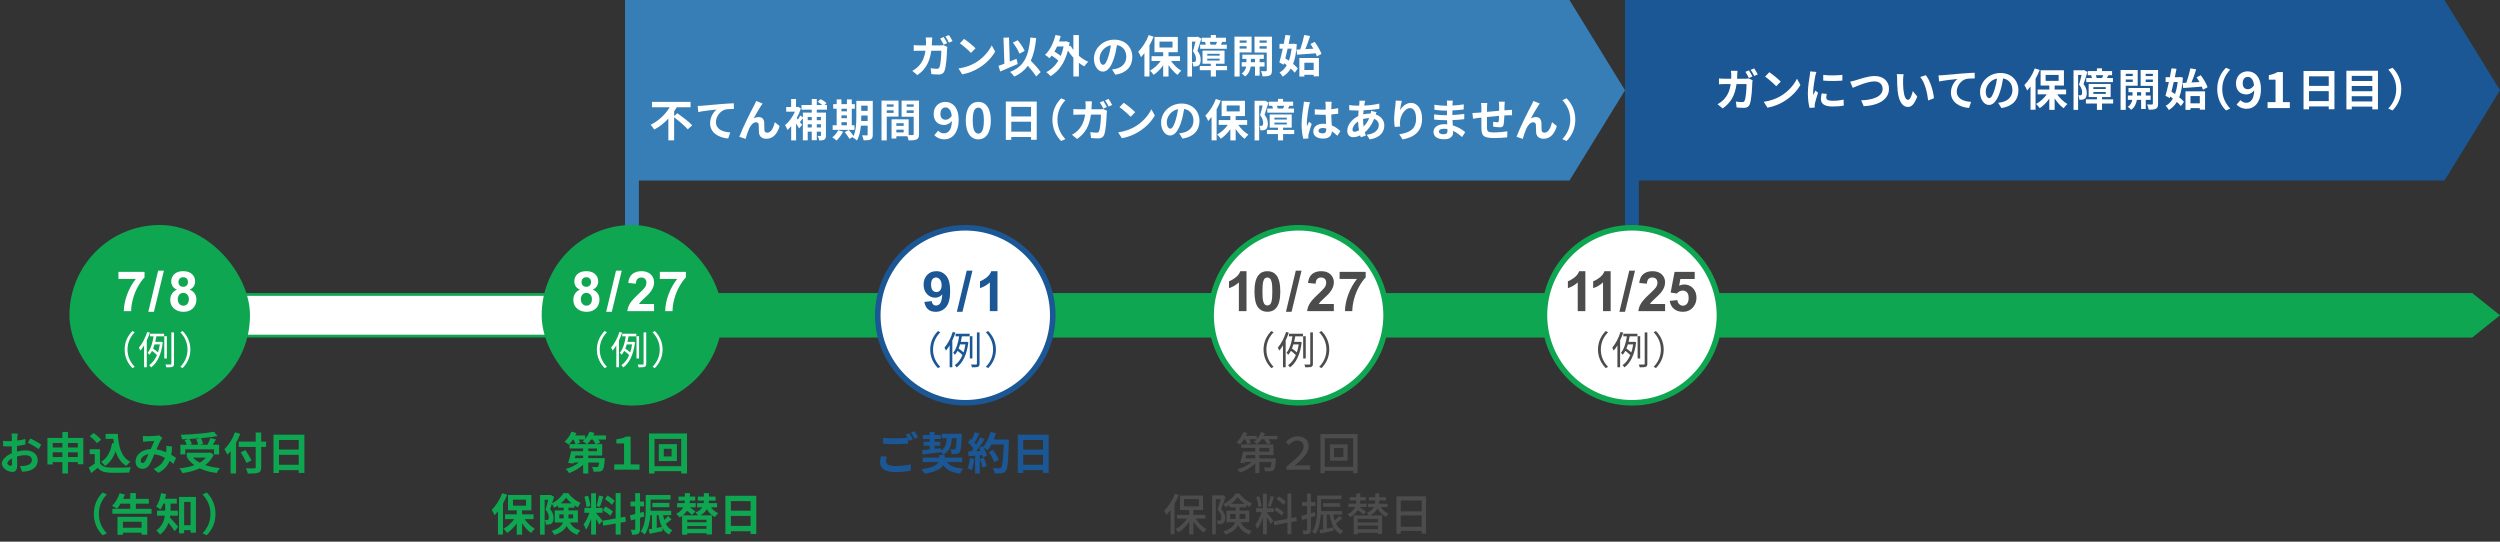 <?xml version="1.0" encoding="UTF-8"?><svg id="_レイヤー_2" xmlns="http://www.w3.org/2000/svg" width="900" height="195" viewBox="0 0 900 195"><rect x="0" y="0" width="900" height="195" fill="#333333" stroke="none"/><defs><style>.cls-1{fill:#fff;}.cls-2{fill:#0fa652;}.cls-3{fill:#4c4c4c;}.cls-4{fill:#1b5794;}.cls-5{fill:#377eb7;}</style></defs><rect class="cls-4" x="585" y="0" width="5" height="85"/><polygon class="cls-4" points="880 65 585 65 585 0 880 0 900 32.5 880 65"/><path class="cls-1" d="m625.403,26.92c-.016.496-.032.96-.064,1.424h3.01c.4,0,.816-.031,1.2-.111l1.393.672c-.048.272-.112.672-.112.849-.063,1.729-.256,6.21-.944,7.843-.352.801-.96,1.232-2.064,1.232-.912,0-1.873-.08-2.642-.144l-.256-2.129c.784.128,1.617.208,2.241.208.512,0,.736-.16.912-.561.464-1.009.673-4.21.673-5.938h-3.602c-.593,4.242-2.113,6.739-4.979,8.771l-1.856-1.504c.656-.368,1.456-.913,2.097-1.553,1.488-1.473,2.289-3.281,2.641-5.715h-2.112c-.544,0-1.425.017-2.113.08v-2.112c.673.08,1.505.111,2.113.111h2.289c.016-.448.032-.912.032-1.393,0-.352-.049-1.088-.112-1.473h2.353c-.048.385-.08,1.057-.096,1.441Zm5.475.607l-1.281.561c-.336-.656-.816-1.601-1.248-2.225l1.265-.528c.399.592.96,1.601,1.265,2.192Zm1.92-.736l-1.28.561c-.32-.672-.832-1.601-1.28-2.209l1.265-.528c.416.608,1.008,1.617,1.296,2.177Z"/><path class="cls-1" d="m641.075,34.555c2.737-1.617,4.818-4.065,5.826-6.227l1.249,2.257c-1.217,2.161-3.346,4.37-5.923,5.923-1.616.976-3.682,1.872-5.938,2.257l-1.344-2.113c2.497-.353,4.577-1.168,6.13-2.097Zm0-5.17l-1.633,1.664c-.832-.896-2.833-2.641-4.001-3.457l1.504-1.601c1.121.752,3.202,2.417,4.13,3.394Z"/><path class="cls-1" d="m653.501,27.319c-.208,1.072-.769,4.274-.769,5.875,0,.304.016.72.064,1.04.24-.544.496-1.104.72-1.633l.992.784c-.447,1.329-.976,3.073-1.152,3.922-.048.24-.08.593-.08.752,0,.177.017.433.032.656l-1.856.129c-.32-1.104-.624-3.058-.624-5.234,0-2.401.496-5.106.672-6.339.048-.448.145-1.057.16-1.568l2.241.192c-.129.336-.337,1.136-.4,1.424Zm3.953,7.827c0,.705.608,1.137,2.241,1.137,1.425,0,2.609-.128,4.018-.416l.032,2.161c-1.041.191-2.321.304-4.13.304-2.753,0-4.082-.977-4.082-2.625,0-.624.097-1.265.272-2.081l1.841.177c-.128.527-.192.912-.192,1.344Zm5.795-8.195v2.065c-1.969.176-4.866.191-6.883,0v-2.049c1.969.271,5.154.191,6.883-.017Z"/><path class="cls-1" d="m668.029,28.904c1.232-.384,4.498-1.537,6.835-1.537,2.897,0,5.17,1.665,5.17,4.626,0,3.634-3.457,5.955-9.092,6.243l-.928-2.129c4.338-.112,7.731-1.36,7.731-4.146,0-1.505-1.041-2.657-2.962-2.657-2.353,0-6.146,1.601-7.811,2.32l-.913-2.24c.593-.097,1.393-.32,1.969-.48Z"/><path class="cls-1" d="m685.112,28.664c-.017,1.041,0,2.241.096,3.394.224,2.305.704,3.89,1.713,3.89.752,0,1.393-1.873,1.696-3.153l1.601,1.953c-1.057,2.785-2.064,3.761-3.345,3.761-1.761,0-3.281-1.584-3.729-5.874-.16-1.473-.177-3.346-.177-4.321,0-.448-.031-1.137-.128-1.633l2.465.031c-.111.577-.191,1.505-.191,1.953Zm11.108,6.707l-2.097.816c-.257-2.577-1.104-6.467-2.85-8.452l2.033-.656c1.521,1.841,2.736,5.843,2.913,8.292Z"/><path class="cls-1" d="m699.454,27.063c1.328-.112,3.97-.353,6.898-.608,1.648-.128,3.409-.24,4.53-.271l.016,2.049c-.864.016-2.241.016-3.089.208-1.938.512-3.378,2.593-3.378,4.497,0,2.625,2.465,3.586,5.17,3.729l-.752,2.193c-3.346-.225-6.515-2.033-6.515-5.49,0-2.305,1.297-4.13,2.369-4.946-1.505.16-4.771.513-6.627.913l-.208-2.193c.641-.016,1.265-.048,1.585-.08Z"/><path class="cls-1" d="m720.531,38.908l-1.2-1.904c.608-.064,1.057-.16,1.488-.257,2.049-.479,3.649-1.952,3.649-4.289,0-2.209-1.2-3.857-3.361-4.226-.224,1.36-.496,2.833-.96,4.337-.961,3.233-2.337,5.219-4.082,5.219-1.776,0-3.249-1.953-3.249-4.658,0-3.697,3.201-6.851,7.347-6.851,3.97,0,6.467,2.753,6.467,6.242,0,3.378-2.065,5.763-6.099,6.387Zm-4.401-3.585c.672,0,1.296-1.009,1.952-3.17.368-1.185.673-2.545.849-3.873-2.641.544-4.065,2.881-4.065,4.642,0,1.616.64,2.401,1.265,2.401Z"/><path class="cls-1" d="m734.29,25.207c-.416,1.04-.912,2.129-1.488,3.153v11.156h-1.809v-8.371c-.4.512-.801.992-1.217,1.424-.176-.464-.704-1.488-1.024-1.952,1.488-1.44,2.945-3.714,3.777-5.986l1.761.576Zm6.307,8.755c.944,1.393,2.321,2.705,3.666,3.49-.433.368-1.041,1.04-1.345,1.521-1.169-.833-2.337-2.129-3.25-3.554v4.13h-1.92v-4.05c-.977,1.408-2.193,2.625-3.458,3.441-.288-.464-.88-1.152-1.312-1.521,1.44-.753,2.865-2.049,3.857-3.458h-3.281v-1.729h4.194v-1.44h-3.138v-5.506h8.403v5.506h-3.346v1.44h4.13v1.729h-3.201Zm-4.178-4.85h4.69v-2.145h-4.69v2.145Z"/><path class="cls-1" d="m751.465,25.927c-.416,1.361-.944,3.105-1.393,4.354.96,1.216,1.169,2.288,1.169,3.217,0,1.024-.209,1.696-.705,2.049-.256.176-.56.272-.928.336-.272.032-.656.048-1.024.032-.017-.448-.16-1.168-.416-1.616.288.016.496.016.704.016.176-.016.32-.048.448-.145.176-.128.24-.447.24-.896,0-.736-.209-1.729-1.104-2.802.319-1.008.656-2.4.912-3.489h-1.249v12.565h-1.648v-14.262h3.474l.272-.08,1.248.72Zm9.268,11.349h-4.001v2.273h-1.841v-2.273h-3.97v-1.504h3.97v-.816h-2.978v-4.738h7.923v4.738h-3.104v.816h4.001v1.504Zm-7.635-9.203c-.064-.32-.176-.688-.32-.993h-1.185v-1.488h3.298v-.992h1.841v.992h3.617v1.488h-1.329c-.191.385-.368.721-.527.993h2.16v1.488h-9.604v-1.488h2.049Zm.512,3.97h4.466v-.673h-4.466v.673Zm0,1.761h4.466v-.673h-4.466v.673Zm3.122-5.73c.128-.288.288-.656.416-.993h-2.642c.145.353.257.721.305.993h1.921Z"/><path class="cls-1" d="m765.267,30.873v8.676h-1.856v-14.342h6.162v5.666h-4.306Zm0-4.306v.816h2.514v-.816h-2.514Zm2.514,2.929v-.864h-2.514v.864h2.514Zm4.689,6.451v3.297h-1.665v-3.297h-1.536c-.16,1.104-.688,2.657-2.049,3.585-.272-.336-.849-.832-1.217-1.088,1.024-.641,1.473-1.681,1.633-2.497h-1.616v-1.553h1.681v-1.2h-1.457v-1.505h7.731v1.505h-1.505v1.2h1.761v1.553h-1.761Zm-1.665-1.553v-1.2h-1.488v1.2h1.488Zm6.099,2.929c0,.977-.176,1.505-.752,1.81-.576.319-1.409.368-2.625.368-.064-.528-.32-1.393-.576-1.89.72.032,1.504.032,1.744.017.257,0,.336-.096.336-.32v-6.402h-4.401v-5.698h6.274v12.116Zm-4.466-10.756v.816h2.593v-.816h-2.593Zm2.593,2.961v-.896h-2.593v.896h2.593Z"/><path class="cls-1" d="m785.848,27.912c-.176,2.913-.608,5.233-1.328,7.091.704.576,1.312,1.152,1.712,1.664l-1.136,1.521c-.336-.448-.833-.977-1.409-1.505-.752,1.232-1.712,2.192-2.896,2.929-.272-.479-.784-1.168-1.152-1.521,1.056-.56,1.937-1.44,2.608-2.608-.32-.257-.656-.513-.977-.736l-.16.56-1.536-.832c.384-1.312.816-3.089,1.217-4.946h-1.169v-1.744h1.537c.224-1.104.432-2.193.592-3.186l1.793.176c-.176.944-.385,1.969-.608,3.01h1.457l.319-.049,1.137.177Zm-3.297,1.616c-.272,1.201-.561,2.385-.833,3.474.416.256.849.544,1.281.849.464-1.232.768-2.689.96-4.322h-1.408Zm4.514.272c.576-1.568,1.152-3.634,1.456-5.202l2.113.368c-.513,1.585-1.12,3.329-1.713,4.722.929-.048,1.905-.112,2.897-.16-.336-.592-.688-1.168-1.041-1.681l1.505-.769c.992,1.345,2.049,3.122,2.434,4.338l-1.649.881c-.096-.336-.224-.704-.399-1.104-2.386.192-4.898.368-6.724.496l-.191-1.825,1.312-.063Zm-.288,3.073h7.043v6.61h-1.889v-.56h-3.361v.624h-1.793v-6.675Zm1.793,1.713v2.625h3.361v-2.625h-3.361Z"/><path class="cls-1" d="m801.354,24.391l1.521.672c-1.601,1.729-2.865,3.938-2.865,7.011s1.265,5.282,2.865,7.011l-1.521.673c-1.729-1.697-3.153-4.258-3.153-7.684s1.425-5.986,3.153-7.683Z"/><path class="cls-1" d="m805.165,37.655l1.404-1.603c.469.54,1.278.954,2.053.954,1.53,0,2.791-1.116,2.898-4.465-.737.918-1.872,1.458-2.736,1.458-2.232,0-3.835-1.296-3.835-4.015,0-2.647,1.908-4.304,4.195-4.304,2.521,0,4.789,1.927,4.789,6.393,0,4.951-2.467,7.094-5.149,7.094-1.639,0-2.845-.702-3.619-1.513Zm4.123-5.546c.702,0,1.549-.414,2.161-1.422-.271-2.179-1.171-3.007-2.269-3.007-.99,0-1.801.756-1.801,2.305,0,1.458.738,2.124,1.908,2.124Z"/><path class="cls-1" d="m816.329,36.773h2.862v-8.085h-2.412v-1.639c1.332-.252,2.25-.594,3.097-1.116h1.963v10.84h2.502v2.143h-8.012v-2.143Z"/><path class="cls-1" d="m840.396,25.559v13.766h-2.049v-1.008h-7.107v1.04h-1.969v-13.798h11.125Zm-9.156,1.921v3.441h7.107v-3.441h-7.107Zm7.107,8.916v-3.586h-7.107v3.586h7.107Z"/><path class="cls-1" d="m856.055,25.463v13.909h-2.017v-.992h-7.411v.992h-1.921v-13.909h11.349Zm-9.428,1.856v1.841h7.411v-1.841h-7.411Zm0,3.634v1.889h7.411v-1.889h-7.411Zm7.411,5.57v-1.889h-7.411v1.889h7.411Z"/><path class="cls-1" d="m861.298,39.757l-1.521-.673c1.601-1.729,2.865-3.938,2.865-7.011s-1.265-5.282-2.865-7.011l1.521-.672c1.729,1.696,3.153,4.258,3.153,7.683s-1.425,5.986-3.153,7.684Z"/><rect class="cls-5" x="225" y="0" width="5" height="85"/><rect class="cls-1" x="40.5" y="106" width="189" height="15"/><path class="cls-2" d="m229,106.5v14H41v-14h188m1-1H40v16h190v-16h0Z"/><polygon class="cls-2" points="890 121.5 220 121.5 220 105.5 890 105.5 900 113.5 890 121.5"/><rect class="cls-2" x="25" y="81" width="65" height="65" rx="32.5" ry="32.5"/><path class="cls-1" d="m42.646,100.428v-2.549h9.385v1.992c-.775.762-1.562,1.855-2.363,3.281s-1.411,2.941-1.831,4.546-.627,3.039-.62,4.302h-2.646c.045-1.979.454-3.998,1.226-6.055s1.802-3.896,3.091-5.518h-6.24Z"/><path class="cls-1" d="m53.391,112.244l3.545-14.805h2.061l-3.584,14.805h-2.021Z"/><path class="cls-1" d="m63.684,104.275c-.71-.299-1.226-.711-1.548-1.235s-.483-1.099-.483-1.724c0-1.068.372-1.95,1.118-2.646.745-.697,1.805-1.045,3.179-1.045,1.36,0,2.417.348,3.169,1.045s1.128,1.579,1.128,2.646c0,.664-.173,1.255-.518,1.772-.346.518-.83.913-1.455,1.187.794.319,1.397.785,1.812,1.396.413.612.62,1.318.62,2.119,0,1.322-.422,2.396-1.265,3.223-.844.827-1.965,1.24-3.364,1.24-1.303,0-2.387-.342-3.252-1.025-1.022-.807-1.533-1.914-1.533-3.32,0-.775.191-1.486.576-2.134.384-.648.989-1.147,1.816-1.499Zm.312,3.369c0,.755.193,1.344.581,1.768.387.423.87.635,1.45.635.566,0,1.035-.204,1.406-.61s.557-.995.557-1.763c0-.67-.189-1.209-.566-1.616-.378-.407-.856-.61-1.436-.61-.671,0-1.171.231-1.499.693-.329.462-.493.963-.493,1.504Zm.254-6.133c0,.547.154.973.464,1.279.309.306.721.459,1.235.459.521,0,.938-.155,1.25-.464s.469-.737.469-1.284c0-.514-.155-.926-.464-1.235-.31-.309-.718-.464-1.226-.464-.527,0-.947.156-1.26.469s-.469.726-.469,1.24Z"/><path class="cls-1" d="m47.663,119.172l.84.434c-1.61,1.667-2.605,3.74-2.605,6.233s.995,4.566,2.605,6.233l-.84.434c-1.682-1.709-2.788-3.936-2.788-6.667s1.106-4.959,2.788-6.667Z"/><path class="cls-1" d="m53.958,119.76c-.308.938-.687,1.877-1.12,2.773v9.693h-.967v-7.886c-.42.687-.854,1.317-1.316,1.863-.099-.252-.379-.799-.547-1.051,1.205-1.387,2.312-3.516,2.984-5.659l.966.266Zm.057.393h5.057v.938h-2.788c-.111.644-.238,1.303-.392,1.975h1.933l.183-.028.602.182c-.546,4.524-2.087,7.494-4.229,9.049-.127-.238-.463-.644-.673-.798,1.148-.798,2.102-2.017,2.802-3.642-.435-.462-1.148-1.064-1.793-1.513-.267.519-.589.98-.938,1.401-.141-.21-.435-.546-.631-.714,1.233-1.471,1.835-3.88,2.13-5.911h-1.261v-.938Zm1.624,3.824c-.153.519-.336,1.023-.532,1.513.617.406,1.317.938,1.766,1.373.294-.854.518-1.821.672-2.886h-1.905Zm4.427,5.071h-.925v-8.026h.925v8.026Zm2.577-9.385v11.262c0,.645-.14.953-.56,1.121-.393.168-1.079.196-2.186.196-.056-.266-.182-.729-.336-1.009.84.028,1.583.014,1.807.014.238-.014.322-.084.322-.322v-11.262h.952Z"/><path class="cls-1" d="m65.745,132.507l-.841-.434c1.611-1.667,2.605-3.74,2.605-6.233s-.994-4.566-2.605-6.233l.841-.434c1.681,1.708,2.787,3.936,2.787,6.667s-1.106,4.958-2.787,6.667Z"/><circle class="cls-1" cx="587.5" cy="113.5" r="31.5"/><path class="cls-2" d="m587.5,83c16.818,0,30.5,13.682,30.5,30.5s-13.682,30.5-30.5,30.5-30.5-13.682-30.5-30.5,13.682-30.5,30.5-30.5m0-2h0c-17.949,0-32.5,14.551-32.5,32.5h0c0,17.949,14.551,32.5,32.5,32.5h0c17.949,0,32.5-14.551,32.5-32.5h0c0-17.949-14.551-32.5-32.5-32.5h0Z"/><path class="cls-3" d="m570.73,112h-2.744v-10.342c-1.002.938-2.184,1.631-3.545,2.08v-2.49c.717-.234,1.494-.679,2.334-1.333s1.416-1.417,1.729-2.29h2.227v14.375Z"/><path class="cls-3" d="m579.834,112h-2.744v-10.342c-1.003.938-2.185,1.631-3.545,2.08v-2.49c.716-.234,1.494-.679,2.334-1.333s1.416-1.417,1.729-2.29h2.227v14.375Z"/><path class="cls-3" d="m582.99,112.244l3.545-14.805h2.061l-3.584,14.805h-2.021Z"/><path class="cls-3" d="m599.432,109.451v2.549h-9.619c.104-.963.416-1.876.938-2.739.521-.863,1.549-2.007,3.086-3.433,1.236-1.152,1.995-1.934,2.275-2.344.377-.566.566-1.126.566-1.68,0-.612-.165-1.083-.493-1.411-.329-.329-.783-.493-1.362-.493-.573,0-1.029.172-1.367.518-.339.345-.534.918-.586,1.719l-2.734-.273c.162-1.51.674-2.594,1.533-3.252s1.934-.986,3.223-.986c1.412,0,2.522.381,3.33,1.143.807.762,1.211,1.709,1.211,2.842,0,.645-.116,1.258-.347,1.841-.231.583-.598,1.193-1.099,1.831-.332.423-.932,1.032-1.797,1.826-.866.794-1.415,1.322-1.646,1.582-.231.26-.419.514-.562.762h5.449Z"/><path class="cls-3" d="m601.106,108.318l2.734-.283c.078.619.309,1.108.693,1.47.384.361.826.542,1.328.542.572,0,1.058-.233,1.455-.698.396-.465.596-1.167.596-2.104,0-.879-.197-1.538-.591-1.978-.395-.439-.907-.659-1.538-.659-.788,0-1.494.348-2.119,1.045l-2.227-.322,1.406-7.451h7.256v2.568h-5.176l-.43,2.432c.611-.306,1.236-.459,1.875-.459,1.217,0,2.249.443,3.096,1.328.846.885,1.27,2.035,1.27,3.447,0,1.178-.342,2.23-1.025,3.154-.932,1.263-2.224,1.895-3.877,1.895-1.322,0-2.399-.355-3.232-1.064-.834-.709-1.332-1.664-1.494-2.861Z"/><path class="cls-3" d="m578.062,119.172l.841.434c-1.611,1.667-2.605,3.74-2.605,6.233s.994,4.566,2.605,6.233l-.841.434c-1.681-1.709-2.787-3.936-2.787-6.667s1.106-4.959,2.787-6.667Z"/><path class="cls-3" d="m584.358,119.76c-.309.938-.687,1.877-1.121,2.773v9.693h-.966v-7.886c-.421.687-.854,1.317-1.317,1.863-.098-.252-.378-.799-.546-1.051,1.204-1.387,2.312-3.516,2.983-5.659l.967.266Zm.056.393h5.057v.938h-2.787c-.112.644-.238,1.303-.393,1.975h1.934l.182-.028.603.182c-.547,4.524-2.087,7.494-4.23,9.049-.126-.238-.462-.644-.672-.798,1.148-.798,2.101-2.017,2.801-3.642-.434-.462-1.148-1.064-1.793-1.513-.266.519-.588.98-.938,1.401-.14-.21-.434-.546-.63-.714,1.232-1.471,1.835-3.88,2.129-5.911h-1.261v-.938Zm1.625,3.824c-.154.519-.336,1.023-.532,1.513.616.406,1.316.938,1.765,1.373.294-.854.519-1.821.673-2.886h-1.905Zm4.427,5.071h-.925v-8.026h.925v8.026Zm2.577-9.385v11.262c0,.645-.141.953-.561,1.121-.392.168-1.078.196-2.185.196-.057-.266-.183-.729-.337-1.009.841.028,1.583.014,1.808.014.237-.014.322-.084.322-.322v-11.262h.952Z"/><path class="cls-3" d="m596.145,132.507l-.84-.434c1.61-1.667,2.605-3.74,2.605-6.233s-.995-4.566-2.605-6.233l.84-.434c1.681,1.708,2.788,3.936,2.788,6.667s-1.107,4.958-2.788,6.667Z"/><path class="cls-2" d="m6.222,157.476c-.017.352-.032.736-.049,1.136,1.057-.128,2.113-.336,2.945-.576l.048,1.985c-.912.208-2.017.368-3.057.496-.017.48-.017.977-.017,1.44v.592c1.089-.272,2.193-.416,3.073-.416,2.466,0,4.402,1.28,4.402,3.489,0,1.889-.992,3.313-3.537,3.954-.736.16-1.441.208-2.098.256l-.736-2.065c.721,0,1.409-.016,1.969-.112,1.297-.24,2.321-.88,2.321-2.049,0-1.088-.96-1.729-2.353-1.729-.993,0-2.033.16-3.01.448.032,1.265.064,2.513.064,3.057,0,1.985-.704,2.513-1.761,2.513-1.553,0-3.746-1.345-3.746-3.042,0-1.393,1.601-2.849,3.569-3.697-.016-.384-.016-.769-.016-1.137v-1.344c-.304.016-.592.032-.849.032-1.072,0-1.696-.016-2.24-.08l-.032-1.937c.944.112,1.633.128,2.209.128.288,0,.608-.016.928-.032.017-.561.017-1.024.017-1.297,0-.336-.064-1.12-.112-1.408h2.209c-.048.288-.112.976-.144,1.393Zm-2.401,10.228c.288,0,.512-.128.512-.672,0-.4-.016-1.136-.048-2.001-.977.528-1.633,1.185-1.633,1.745,0,.496.753.928,1.169.928Zm11.044-7.635l-.96,1.633c-.769-.656-2.865-1.857-3.857-2.337l.88-1.553c1.232.592,3.09,1.648,3.938,2.257Z"/><path class="cls-2" d="m29.997,157.651v9.476h-1.984v-.769h-3.554v4.098h-2.001v-4.098h-3.474v.849h-1.904v-9.556h5.378v-2.145h2.001v2.145h5.538Zm-11.013,1.825v1.617h3.474v-1.617h-3.474Zm3.474,5.058v-1.697h-3.474v1.697h3.474Zm2.001-5.058v1.617h3.554v-1.617h-3.554Zm3.554,5.058v-1.697h-3.554v1.697h3.554Z"/><path class="cls-2" d="m35.98,166.759c.656,1.072,1.856,1.504,3.521,1.568,1.872.08,5.474.032,7.603-.128-.208.448-.496,1.376-.592,1.921-1.921.096-5.139.128-7.043.048-1.969-.08-3.281-.528-4.321-1.777-.705.625-1.409,1.249-2.289,1.921l-.929-1.985c.688-.4,1.488-.928,2.193-1.473v-3.377h-1.841v-1.745h3.697v5.026Zm-1.104-7.187c-.496-.769-1.633-1.825-2.577-2.529l1.408-1.152c.961.672,2.129,1.665,2.674,2.417l-1.505,1.265Zm6.099.032c-.064-.528-.128-1.073-.177-1.617h-2.785v-1.793h4.402c.24,4.53,1.2,8.387,4.529,10.052-.448.32-1.136.992-1.488,1.457-1.969-1.168-3.137-3.009-3.842-5.25-.8,2.289-2.017,4.049-3.761,5.266-.288-.368-1.024-1.104-1.473-1.441,2.24-1.329,3.473-3.713,3.969-6.771l.625.096Z"/><path class="cls-2" d="m52.757,157.043c.912,0,2.608-.08,3.361-.144.4-.016.816-.112,1.088-.224l1.281.992c-.225.24-.417.448-.545.672-.416.688-1.024,2.081-1.601,3.441,1.249.192,2.434.576,3.474,1.024.016-.192.032-.368.048-.544.048-.624.048-1.265,0-1.745l2.097.24c-.063,1.072-.144,2.065-.304,2.961.672.384,1.248.752,1.713,1.073l-.929,2.225c-.416-.384-.88-.752-1.377-1.12-.704,1.809-1.92,3.217-4.065,4.337l-1.696-1.393c2.417-1.04,3.537-2.561,4.065-4.018-1.137-.624-2.417-1.104-3.793-1.296-.577,1.36-1.249,2.961-1.81,3.841-.64.96-1.408,1.409-2.497,1.409-1.408,0-2.465-.976-2.465-2.593,0-2.481,2.257-4.37,5.475-4.514.448-1.056.912-2.145,1.28-2.897-.641.032-2.017.08-2.753.128-.32.016-.881.064-1.297.128l-.08-2.064c.433.048.977.08,1.329.08Zm-1.409,9.636c.32,0,.545-.16.833-.561.416-.592.848-1.601,1.296-2.609-1.792.272-2.801,1.361-2.801,2.369,0,.528.304.8.672.8Z"/><path class="cls-2" d="m76.955,163.686c-.721,1.568-1.776,2.785-3.073,3.729,1.536.544,3.329.912,5.298,1.088-.399.432-.912,1.265-1.168,1.777-2.321-.288-4.386-.833-6.114-1.681-1.841.88-3.97,1.408-6.227,1.712-.192-.448-.721-1.296-1.121-1.681,2.001-.208,3.857-.576,5.442-1.168-.977-.688-1.824-1.537-2.529-2.513l.528-.224h-.752v-1.745h8.083l.353-.08,1.28.785Zm-10.244-.112h-1.776v-3.473h2.288c-.159-.496-.464-1.137-.752-1.649l1.425-.4c-.801.048-1.617.08-2.385.096-.032-.48-.257-1.2-.433-1.616,4.21-.145,9.027-.528,11.941-1.089l1.28,1.537c-1.729.32-3.794.577-5.923.769.32.64.625,1.489.721,2.065l-1.185.288h2.785c.384-.736.8-1.681,1.04-2.401l2.033.48c-.368.672-.784,1.329-1.152,1.921h2.272v3.473h-1.856v-1.825h-10.324v1.825Zm5.555-5.826c-1.345.128-2.737.224-4.098.288.368.592.736,1.312.896,1.825l-.832.24h3.058c-.097-.561-.336-1.361-.608-1.985l1.585-.368Zm-2.785,6.979c.656.72,1.473,1.328,2.433,1.856.849-.512,1.601-1.121,2.177-1.856h-4.609Z"/><path class="cls-2" d="m86.495,156.211c-.433,1.072-.929,2.161-1.521,3.233v10.996h-1.953v-8.019c-.368.464-.752.896-1.12,1.281-.209-.464-.785-1.521-1.121-1.985,1.521-1.457,2.978-3.762,3.826-6.115l1.889.608Zm9.3,4.674h-1.761v7.267c0,1.232-.288,1.729-1.057,2.017-.784.304-1.985.336-3.746.32-.111-.544-.448-1.393-.736-1.889,1.233.048,2.642.048,3.01.032.4,0,.544-.128.544-.48v-7.267h-6.099v-1.921h6.099v-3.265h1.985v3.265h1.761v1.921Zm-7.043,5.778c-.416-.977-1.36-2.625-2.081-3.841l1.696-.785c.721,1.168,1.713,2.737,2.193,3.698l-1.809.928Z"/><path class="cls-2" d="m109.579,156.483v13.766h-2.049v-1.008h-7.106v1.041h-1.969v-13.798h11.124Zm-9.155,1.921v3.441h7.106v-3.441h-7.106Zm7.106,8.916v-3.585h-7.106v3.585h7.106Z"/><path class="cls-2" d="m36.938,177.314l1.521.672c-1.601,1.729-2.865,3.938-2.865,7.011s1.265,5.282,2.865,7.011l-1.521.672c-1.729-1.697-3.153-4.258-3.153-7.683s1.424-5.986,3.153-7.683Z"/><path class="cls-2" d="m54.555,183.173v1.761h-14.102v-1.761h6.435v-1.841h-3.489c-.417.705-.865,1.312-1.312,1.809-.4-.304-1.265-.8-1.745-1.008,1.152-1.088,2.161-2.849,2.721-4.578l1.905.48c-.176.528-.385,1.041-.624,1.553h2.545v-2.081h2.017v2.081h4.674v1.745h-4.674v1.841h5.65Zm-12.261,2.897h10.724v6.419h-2.049v-.736h-6.723v.784h-1.952v-6.467Zm1.952,1.761v2.161h6.723v-2.161h-6.723Z"/><path class="cls-2" d="m61.261,185.638c-.031.224-.063.448-.111.656.832.816,2.561,2.817,3.009,3.346l-1.28,1.601c-.528-.833-1.44-2.033-2.225-3.009-.545,1.569-1.489,3.073-3.025,4.194-.257-.4-.961-1.153-1.36-1.441,2.08-1.488,2.816-3.489,3.073-5.346h-2.834v-1.792h2.962v-2.545h-.641c-.32.816-.688,1.552-1.089,2.145-.352-.32-1.104-.864-1.536-1.104.864-1.152,1.473-2.993,1.793-4.818l1.824.368c-.112.561-.24,1.104-.4,1.649h4.227v1.761h-2.257v2.545h2.625v1.792h-2.754Zm9.284-6.739v12.87h-1.937v-.913h-2.321v1.152h-1.841v-13.109h6.099Zm-1.937,10.165v-8.372h-2.321v8.372h2.321Z"/><path class="cls-2" d="m74.428,192.681l-1.521-.672c1.601-1.729,2.865-3.938,2.865-7.011s-1.265-5.282-2.865-7.011l1.521-.672c1.729,1.697,3.153,4.258,3.153,7.683s-1.425,5.986-3.153,7.683Z"/><rect class="cls-2" x="195" y="81" width="65" height="65" rx="32.5" ry="32.5"/><path class="cls-1" d="m208.789,104.275c-.709-.299-1.226-.711-1.548-1.235s-.483-1.099-.483-1.724c0-1.068.373-1.95,1.118-2.646.746-.697,1.806-1.045,3.179-1.045,1.361,0,2.417.348,3.169,1.045s1.128,1.579,1.128,2.646c0,.664-.172,1.255-.518,1.772-.345.518-.83.913-1.455,1.187.795.319,1.398.785,1.812,1.396.414.612.62,1.318.62,2.119,0,1.322-.421,2.396-1.265,3.223-.843.827-1.964,1.24-3.364,1.24-1.302,0-2.386-.342-3.252-1.025-1.021-.807-1.533-1.914-1.533-3.32,0-.775.192-1.486.576-2.134.385-.648.99-1.147,1.816-1.499Zm.312,3.369c0,.755.194,1.344.581,1.768.388.423.871.635,1.45.635.566,0,1.035-.204,1.406-.61s.557-.995.557-1.763c0-.67-.188-1.209-.566-1.616-.377-.407-.855-.61-1.436-.61-.67,0-1.17.231-1.499.693-.328.462-.493.963-.493,1.504Zm.254-6.133c0,.547.155.973.464,1.279.31.306.722.459,1.235.459.521,0,.938-.155,1.25-.464s.469-.737.469-1.284c0-.514-.154-.926-.464-1.235-.309-.309-.718-.464-1.226-.464-.527,0-.947.156-1.26.469s-.469.726-.469,1.24Z"/><path class="cls-1" d="m218.224,112.244l3.545-14.805h2.061l-3.584,14.805h-2.021Z"/><path class="cls-1" d="m235.465,109.451v2.549h-9.619c.104-.963.417-1.876.938-2.739.521-.863,1.55-2.007,3.086-3.433,1.237-1.152,1.996-1.934,2.275-2.344.378-.566.566-1.126.566-1.68,0-.612-.164-1.083-.493-1.411-.328-.329-.782-.493-1.362-.493-.572,0-1.028.172-1.367.518-.338.345-.533.918-.586,1.719l-2.734-.273c.163-1.51.674-2.594,1.533-3.252s1.934-.986,3.223-.986c1.413,0,2.523.381,3.33,1.143.808.762,1.211,1.709,1.211,2.842,0,.645-.115,1.258-.347,1.841-.23.583-.597,1.193-1.099,1.831-.332.423-.931,1.032-1.797,1.826-.865.794-1.414,1.322-1.646,1.582-.23.26-.418.514-.562.762h5.449Z"/><path class="cls-1" d="m237.54,100.428v-2.549h9.385v1.992c-.774.762-1.562,1.855-2.363,3.281s-1.411,2.941-1.831,4.546-.626,3.039-.62,4.302h-2.646c.046-1.979.454-3.998,1.226-6.055s1.802-3.896,3.091-5.518h-6.24Z"/><path class="cls-1" d="m217.663,119.172l.84.434c-1.61,1.667-2.605,3.74-2.605,6.233s.995,4.566,2.605,6.233l-.84.434c-1.682-1.709-2.788-3.936-2.788-6.667s1.106-4.959,2.788-6.667Z"/><path class="cls-1" d="m223.958,119.76c-.308.938-.687,1.877-1.12,2.773v9.693h-.967v-7.886c-.42.687-.854,1.317-1.316,1.863-.099-.252-.379-.799-.547-1.051,1.205-1.387,2.312-3.516,2.984-5.659l.966.266Zm.057.393h5.057v.938h-2.788c-.111.644-.238,1.303-.392,1.975h1.933l.183-.028.602.182c-.546,4.524-2.087,7.494-4.229,9.049-.127-.238-.463-.644-.673-.798,1.148-.798,2.102-2.017,2.802-3.642-.435-.462-1.148-1.064-1.793-1.513-.267.519-.589.98-.938,1.401-.141-.21-.435-.546-.631-.714,1.233-1.471,1.835-3.88,2.13-5.911h-1.261v-.938Zm1.624,3.824c-.153.519-.336,1.023-.532,1.513.617.406,1.317.938,1.766,1.373.294-.854.518-1.821.672-2.886h-1.905Zm4.427,5.071h-.925v-8.026h.925v8.026Zm2.577-9.385v11.262c0,.645-.14.953-.56,1.121-.393.168-1.079.196-2.186.196-.056-.266-.182-.729-.336-1.009.84.028,1.583.014,1.807.014.238-.014.322-.084.322-.322v-11.262h.952Z"/><path class="cls-1" d="m235.745,132.507l-.841-.434c1.611-1.667,2.605-3.74,2.605-6.233s-.994-4.566-2.605-6.233l.841-.434c1.681,1.708,2.787,3.936,2.787,6.667s-1.106,4.958-2.787,6.667Z"/><path class="cls-2" d="m218.146,158.228h-2.721c.271.384.512.769.656,1.088l-1.489.577h2.193v4.098h-5.01v.944h5.938s-.016.448-.031.672c-.16,2.145-.353,3.169-.769,3.602-.353.384-.721.512-1.217.561-.448.048-1.216.048-2.032.032-.032-.56-.257-1.28-.528-1.729.672.064,1.328.08,1.633.064.239,0,.384-.016.544-.144.16-.16.272-.592.384-1.473h-3.921v3.954h-1.841v-3.169c-1.425,1.297-3.281,2.385-5.074,2.993-.256-.448-.801-1.136-1.185-1.488,1.681-.464,3.457-1.312,4.754-2.289h-1.873l-.096.368-1.921-.224c.368-1.136.816-2.833,1.057-4.226h4.338v-.993h-4.914v-1.552h2.16c-.144-.48-.432-1.104-.752-1.665h-.208c-.464.705-.977,1.345-1.457,1.841-.352-.304-1.104-.8-1.536-1.041,1.024-.864,1.969-2.273,2.497-3.633l1.761.48c-.112.289-.256.592-.4.88h3.569v1.265c.656-.752,1.201-1.681,1.553-2.625l1.793.448c-.112.304-.256.608-.4.912h4.546v1.473Zm-8.211,5.763h-2.754l-.224.944h2.978v-.944Zm-1.585-5.763c.208.384.4.785.496,1.088l-1.297.577h3.729c-.384-.32-1.104-.801-1.521-1.024.24-.192.48-.4.705-.641h-2.113Zm6.051,1.665c-.192-.464-.608-1.104-1.009-1.665h-.641c-.432.641-.912,1.217-1.376,1.665h3.025Zm.512,1.552h-3.137v.993h3.137v-.993Z"/><path class="cls-2" d="m221.145,167.175h3.521v-7.523h-2.785v-1.473c1.489-.256,2.529-.4,3.41-.992h1.729v9.988h3.201v1.905h-9.076v-1.905Z"/><path class="cls-2" d="m247.322,156.051v14.406h-2.081v-.848h-9.619v.848h-1.985v-14.406h13.686Zm-2.081,11.781v-9.828h-9.619v9.828h9.619Zm-1.552-7.939v6.082h-6.531v-6.082h6.531Zm-1.921,1.665h-2.817v2.769h2.817v-2.769Z"/><path class="cls-2" d="m182.562,178.131c-.416,1.041-.913,2.129-1.489,3.153v11.156h-1.809v-8.371c-.4.512-.8.992-1.216,1.424-.177-.464-.705-1.488-1.024-1.953,1.488-1.44,2.944-3.713,3.777-5.986l1.761.576Zm6.307,8.755c.944,1.393,2.32,2.705,3.665,3.49-.432.368-1.04,1.04-1.345,1.521-1.168-.833-2.337-2.129-3.249-3.554v4.13h-1.921v-4.05c-.977,1.409-2.192,2.625-3.457,3.441-.288-.464-.881-1.152-1.312-1.521,1.44-.752,2.865-2.049,3.857-3.458h-3.281v-1.729h4.193v-1.44h-3.137v-5.506h8.403v5.506h-3.346v1.44h4.13v1.729h-3.201Zm-4.178-4.85h4.689v-2.145h-4.689v2.145Z"/><path class="cls-2" d="m205.178,188.087c.944,1.761,2.146,2.369,3.729,2.865-.432.4-.88,1.024-1.088,1.584-1.601-.608-2.865-1.424-3.842-3.169-.688,1.281-1.985,2.433-4.386,3.186-.176-.384-.704-1.104-1.009-1.409,2.577-.784,3.649-1.873,4.082-3.057h-2.961v-4.338h3.232v-.976h-2.032v-.816c-.464.32-.944.608-1.425.848-.176-.416-.496-.992-.784-1.409-.225.656-.448,1.312-.656,1.857,1.024,1.216,1.232,2.273,1.232,3.201,0,1.008-.208,1.681-.736,2.049-.256.176-.576.272-.929.32-.304.048-.688.064-1.088.048,0-.464-.145-1.2-.416-1.665.304.032.544.032.736.016.176,0,.352-.032.464-.112.192-.144.272-.448.272-.912,0-.72-.24-1.681-1.169-2.737.336-1.024.688-2.449.961-3.553h-1.297v12.565h-1.648v-14.262h3.537l.272-.08,1.264.736c-.208.704-.464,1.504-.72,2.289,1.696-.785,3.297-2.305,4.082-3.618h1.729c1.104,1.521,2.769,2.849,4.434,3.458-.353.448-.721,1.152-.977,1.665-.4-.192-.832-.448-1.248-.72v.833h-2.146v.976h3.394v4.338h-2.865Zm-2.257-1.457c.016-.144.016-.288.016-.432v-1.009h-1.584v1.441h1.568Zm2.85-5.426c-.785-.64-1.505-1.36-2.001-2.049-.448.672-1.104,1.393-1.873,2.049h3.874Zm-1.121,3.985v1.441h1.681v-1.441h-1.681Z"/><path class="cls-2" d="m215.715,188.887c-.24-.512-.688-1.345-1.152-2.081v5.619h-1.761v-5.65c-.513,1.488-1.152,2.977-1.841,3.938-.16-.576-.576-1.44-.864-1.969.8-.977,1.616-2.689,2.112-4.146h-1.824v-1.777h2.417v-5.234h1.761v5.234h2.369v1.777h-2.369v.112c.464.464,1.984,2.257,2.32,2.705l-1.168,1.473Zm-4.626-6.354c-.032-.993-.353-2.545-.721-3.698l1.329-.352c.416,1.152.736,2.673.816,3.666l-1.425.384Zm6.131-3.778c-.416,1.281-.881,2.801-1.281,3.729l-1.2-.336c.32-1.008.704-2.625.881-3.746l1.601.352Zm6.21,9.38v4.322h-1.793v-4.001l-4.465.8-.289-1.777,4.754-.848v-9.124h1.793v8.803l1.633-.304.288,1.777-1.921.352Zm-5.474-5.81c.928.496,2.112,1.264,2.688,1.84l-.96,1.521c-.528-.592-1.697-1.441-2.625-2.001l.896-1.36Zm2.32-.576c-.496-.625-1.601-1.489-2.48-2.081l.912-1.281c.896.528,2.033,1.345,2.545,1.937l-.977,1.425Z"/><path class="cls-2" d="m231.947,185.942c-.513.16-1.024.32-1.537.464v4.05c0,.88-.144,1.36-.624,1.665-.496.304-1.169.368-2.225.352-.049-.464-.257-1.249-.48-1.761.576.032,1.137.032,1.328.016.192,0,.272-.064.272-.272v-3.538c-.528.16-1.057.304-1.521.432l-.416-1.825c.544-.112,1.216-.288,1.937-.464v-2.769h-1.681v-1.745h1.681v-3.009h1.729v3.009h1.457v1.745h-1.457v2.305l1.297-.368.24,1.712Zm9.812,1.041c-.672.528-1.408,1.121-2.064,1.584.544,1.041,1.296,1.857,2.353,2.321-.4.352-.912,1.072-1.168,1.552-1.089-.576-1.873-1.408-2.449-2.465l.128,1.201c-1.617.368-3.313.704-4.674.992l-.368-1.617c.368-.048.769-.128,1.217-.192v-4.882h-.608c-.177,2.385-.704,5.09-2.001,6.962-.272-.336-1.041-.896-1.44-1.088,1.633-2.417,1.776-5.922,1.776-8.451v-4.69h8.947v1.633h-7.187v3.057c0,.304,0,.64-.016.976h7.442v1.601h-2.913c.097.592.24,1.168.4,1.712.512-.464,1.024-.992,1.377-1.409l1.248,1.201Zm-6.915-4.386v-1.553h6.131v1.553h-6.131Zm1.569,7.459c.607-.112,1.248-.24,1.872-.368-.576-1.152-.944-2.577-1.2-4.209h-.672v4.578Z"/><path class="cls-2" d="m255.926,182.629c.656.912,1.553,1.665,2.641,2.097-.399.336-.928.992-1.2,1.44-1.217-.608-2.192-1.633-2.897-2.865-.479.8-1.2,1.585-2.32,2.225h4.146v6.883h-1.953v-.448h-6.931v.512h-1.856v-6.771c-.272.192-.576.384-.881.56-.256-.384-.832-.977-1.265-1.296,1.361-.656,2.146-1.489,2.577-2.337h-2.24v-1.505h2.721c.048-.32.08-.624.08-.912h-2.272v-1.441h2.272v-1.249h1.809v1.249h1.921v1.441h-1.921c0,.304-.032.592-.063.912h2.177v1.505h-2.113c.704.528,1.521,1.12,1.985,1.488l-1.217,1.281c-.4-.4-1.12-.993-1.793-1.521-.384.577-.88,1.137-1.553,1.649h5.555c-.288-.368-.673-.784-.992-1.024,1.28-.48,2.032-1.152,2.448-1.873h-1.824v-1.505h2.353c.048-.304.064-.592.064-.864v-.048h-2.177v-1.441h2.177v-1.249h1.824v1.249h2.401v1.441h-2.401v.08c0,.272-.016.544-.048.833h2.993v1.505h-2.225Zm-1.585,4.481h-6.931v.896h6.931v-.896Zm0,3.266v-.993h-6.931v.993h6.931Z"/><path class="cls-2" d="m272.264,178.483v13.766h-2.049v-1.008h-7.107v1.041h-1.969v-13.798h11.125Zm-9.156,1.921v3.441h7.107v-3.441h-7.107Zm7.107,8.916v-3.585h-7.107v3.585h7.107Z"/><circle class="cls-1" cx="347.5" cy="113.5" r="31.5"/><path class="cls-4" d="m347.5,83c16.818,0,30.5,13.682,30.5,30.5s-13.682,30.5-30.5,30.5-30.5-13.682-30.5-30.5,13.682-30.5,30.5-30.5m0-2h0c-17.949,0-32.5,14.551-32.5,32.5h0c0,17.949,14.551,32.5,32.5,32.5h0c17.949,0,32.5-14.551,32.5-32.5h0c0-17.949-14.551-32.5-32.5-32.5h0Z"/><path class="cls-4" d="m332.766,108.689l2.656-.293c.065.541.234.941.508,1.201s.635.391,1.084.391c.566,0,1.049-.26,1.445-.781.397-.521.651-1.602.762-3.242-.689.801-1.553,1.201-2.588,1.201-1.126,0-2.098-.435-2.915-1.304-.816-.869-1.226-2-1.226-3.394,0-1.452.432-2.622,1.294-3.511.863-.889,1.962-1.333,3.296-1.333,1.452,0,2.644.562,3.574,1.685.932,1.123,1.396,2.97,1.396,5.542,0,2.617-.484,4.505-1.455,5.664-.97,1.159-2.232,1.738-3.789,1.738-1.119,0-2.024-.298-2.715-.894-.689-.596-1.133-1.486-1.328-2.671Zm6.211-5.996c0-.885-.203-1.572-.61-2.061-.406-.488-.877-.732-1.411-.732-.508,0-.929.2-1.265.601-.335.4-.503,1.056-.503,1.968,0,.924.183,1.603.547,2.036.365.433.82.649,1.367.649.527,0,.972-.208,1.333-.625s.542-1.029.542-1.836Z"/><path class="cls-4" d="m344.472,112.244l3.545-14.805h2.061l-3.584,14.805h-2.021Z"/><path class="cls-4" d="m359.091,112h-2.744v-10.342c-1.003.938-2.185,1.631-3.545,2.08v-2.49c.716-.234,1.494-.679,2.334-1.333s1.416-1.417,1.729-2.29h2.227v14.375Z"/><path class="cls-4" d="m337.663,119.172l.84.434c-1.61,1.667-2.605,3.74-2.605,6.233s.995,4.566,2.605,6.233l-.84.434c-1.682-1.709-2.788-3.936-2.788-6.667s1.106-4.959,2.788-6.667Z"/><path class="cls-4" d="m343.958,119.76c-.308.938-.687,1.877-1.12,2.773v9.693h-.967v-7.886c-.42.687-.854,1.317-1.316,1.863-.099-.252-.379-.799-.547-1.051,1.205-1.387,2.312-3.516,2.984-5.659l.966.266Zm.057.393h5.057v.938h-2.788c-.111.644-.238,1.303-.392,1.975h1.933l.183-.028.602.182c-.546,4.524-2.087,7.494-4.229,9.049-.127-.238-.463-.644-.673-.798,1.148-.798,2.102-2.017,2.802-3.642-.435-.462-1.148-1.064-1.793-1.513-.267.519-.589.98-.938,1.401-.141-.21-.435-.546-.631-.714,1.233-1.471,1.835-3.88,2.13-5.911h-1.261v-.938Zm1.624,3.824c-.153.519-.336,1.023-.532,1.513.617.406,1.317.938,1.766,1.373.294-.854.518-1.821.672-2.886h-1.905Zm4.427,5.071h-.925v-8.026h.925v8.026Zm2.577-9.385v11.262c0,.645-.14.953-.56,1.121-.393.168-1.079.196-2.186.196-.056-.266-.182-.729-.336-1.009.84.028,1.583.014,1.807.014.238-.014.322-.084.322-.322v-11.262h.952Z"/><path class="cls-4" d="m355.745,132.507l-.841-.434c1.611-1.667,2.605-3.74,2.605-6.233s-.994-4.566-2.605-6.233l.841-.434c1.681,1.708,2.787,3.936,2.787,6.667s-1.106,4.958-2.787,6.667Z"/><path class="cls-4" d="m318.971,166.007c0,1.041.977,1.761,3.282,1.761,2.16,0,4.209-.24,5.618-.625l.016,2.241c-1.393.336-3.313.56-5.554.56-3.666,0-5.507-1.232-5.507-3.441,0-.928.192-1.697.305-2.305l2.112.192c-.16.576-.272,1.088-.272,1.617Zm9.62-7.859l-1.296.561c-.112-.24-.257-.512-.4-.785v1.793c-1.121.08-3.105.192-4.626.192-1.681,0-3.073-.08-4.37-.176v-2.129c1.185.144,2.674.208,4.354.208,1.521,0,3.249-.096,4.481-.208-.225-.416-.464-.816-.688-1.137l1.265-.512c.4.577.977,1.601,1.28,2.193Zm1.921-.736l-1.28.544c-.336-.672-.849-1.601-1.297-2.209l1.28-.512c.417.592,1.009,1.617,1.297,2.177Z"/><path class="cls-4" d="m340.909,166.343c1.041,1.473,2.897,2.145,5.891,2.321-.416.448-.896,1.264-1.152,1.825-3.058-.368-4.882-1.265-6.099-3.042-.784,1.297-2.625,2.481-6.707,3.058-.24-.464-.72-1.169-1.088-1.601,4.098-.56,5.634-1.552,6.162-2.561h-5.762v-1.601h6.002v-.944h1.921v.944h6.29v1.601h-5.458Zm-8.947-4.306c.769-.064,1.696-.16,2.721-.256v-1.329h-2.192v-1.425h2.192v-.992h-2.465v-1.425h2.465v-1.088h1.761v1.088h2.241v1.425h-2.241v.992h2.033v1.425h-2.033v1.136c.753-.08,1.521-.16,2.273-.24l.016.848c1.633-.96,2.017-2.433,2.145-4.45h-1.824v-1.601h7.187s0,.512-.016.72c-.145,3.841-.305,5.378-.721,5.906-.32.416-.656.561-1.12.625-.4.064-1.072.064-1.776.064-.017-.528-.225-1.265-.497-1.697.577.048,1.089.048,1.329.048.224,0,.352-.032.496-.192.224-.272.353-1.296.464-3.874h-1.744c-.192,2.705-.784,4.69-3.105,5.938-.16-.32-.48-.769-.801-1.104v.224c-2.353.304-4.834.592-6.643.8l-.144-1.569Z"/><path class="cls-4" d="m350.748,165.159c-.16,1.504-.496,3.105-.96,4.129-.336-.208-1.041-.544-1.457-.688.465-.945.721-2.369.849-3.714l1.568.272Zm12.453-6.931s0,.641-.016.88c-.208,7.011-.433,9.54-1.104,10.388-.448.608-.864.785-1.537.88-.576.096-1.568.08-2.497.048-.031-.544-.288-1.377-.64-1.921,1.008.096,1.921.096,2.353.096.305,0,.48-.064.673-.272.479-.496.72-2.833.896-8.291h-4.417c-.433.784-.881,1.488-1.361,2.064-.319-.288-1.024-.768-1.504-1.056.56,1.008,1.072,2.193,1.248,2.993l-1.44.672c-.048-.256-.128-.544-.224-.864l-.913.064v6.579h-1.681v-6.451l-2.369.16-.159-1.665,1.184-.048c.24-.304.497-.64.736-.992-.464-.688-1.248-1.553-1.92-2.193l.896-1.312c.129.112.257.224.385.336.448-.88.896-1.953,1.168-2.785l1.681.592c-.576,1.104-1.232,2.337-1.809,3.233.208.224.4.464.561.672.576-.896,1.088-1.825,1.473-2.625l1.616.672c-.896,1.409-2.017,3.042-3.057,4.338l1.616-.064c-.176-.384-.368-.769-.561-1.104l1.345-.592.112.192c1.185-1.264,2.129-3.313,2.641-5.33l1.953.417c-.208.784-.48,1.552-.784,2.289h5.458Zm-9.044,6.563c.433.944.849,2.193,1.041,3.009l-1.505.528c-.128-.816-.544-2.113-.944-3.089l1.408-.448Zm3.746,1.632c-.305-1.008-1.137-2.545-1.953-3.697l1.521-.769c.833,1.104,1.745,2.577,2.081,3.585l-1.648.88Z"/><path class="cls-4" d="m377.523,156.483v13.766h-2.049v-1.008h-7.106v1.041h-1.969v-13.798h11.124Zm-9.155,1.921v3.441h7.106v-3.441h-7.106Zm7.106,8.916v-3.585h-7.106v3.585h7.106Z"/><circle class="cls-1" cx="467.5" cy="113.5" r="31.5"/><path class="cls-2" d="m467.5,83c16.818,0,30.5,13.682,30.5,30.5s-13.682,30.5-30.5,30.5-30.5-13.682-30.5-30.5,13.682-30.5,30.5-30.5m0-2h0c-17.949,0-32.5,14.551-32.5,32.5h0c0,17.949,14.551,32.5,32.5,32.5h0c17.949,0,32.5-14.551,32.5-32.5h0c0-17.949-14.551-32.5-32.5-32.5h0Z"/><path class="cls-3" d="m448.737,112h-2.744v-10.342c-1.002.938-2.184,1.631-3.545,2.08v-2.49c.717-.234,1.494-.679,2.334-1.333s1.416-1.417,1.729-2.29h2.227v14.375Z"/><path class="cls-3" d="m456.258,97.625c1.387,0,2.471.495,3.252,1.484.931,1.172,1.396,3.115,1.396,5.83s-.469,4.655-1.406,5.84c-.775.977-1.855,1.465-3.242,1.465s-2.517-.536-3.369-1.606c-.854-1.071-1.279-2.98-1.279-5.728,0-2.695.469-4.635,1.406-5.82.774-.977,1.855-1.465,3.242-1.465Zm0,2.275c-.332,0-.629.106-.889.317-.261.211-.463.591-.605,1.138-.189.709-.283,1.904-.283,3.584s.084,2.833.254,3.462c.169.628.382,1.046.64,1.255.257.208.552.312.884.312s.628-.106.889-.317c.26-.211.462-.591.605-1.138.188-.703.283-1.895.283-3.574s-.085-2.833-.254-3.462c-.17-.628-.383-1.048-.64-1.26-.258-.211-.552-.317-.884-.317Z"/><path class="cls-3" d="m462.943,112.244l3.545-14.805h2.061l-3.584,14.805h-2.021Z"/><path class="cls-3" d="m480.185,109.451v2.549h-9.619c.104-.963.416-1.876.938-2.739.521-.863,1.549-2.007,3.086-3.433,1.236-1.152,1.995-1.934,2.275-2.344.377-.566.566-1.126.566-1.68,0-.612-.165-1.083-.493-1.411-.329-.329-.783-.493-1.362-.493-.573,0-1.029.172-1.367.518-.339.345-.534.918-.586,1.719l-2.734-.273c.162-1.51.674-2.594,1.533-3.252s1.934-.986,3.223-.986c1.412,0,2.522.381,3.33,1.143.807.762,1.211,1.709,1.211,2.842,0,.645-.116,1.258-.347,1.841-.231.583-.598,1.193-1.099,1.831-.332.423-.932,1.032-1.797,1.826-.866.794-1.415,1.322-1.646,1.582-.231.26-.419.514-.562.762h5.449Z"/><path class="cls-3" d="m482.26,100.428v-2.549h9.385v1.992c-.774.762-1.562,1.855-2.363,3.281s-1.411,2.941-1.831,4.546-.626,3.039-.62,4.302h-2.646c.046-1.979.454-3.998,1.226-6.055s1.802-3.896,3.091-5.518h-6.24Z"/><path class="cls-3" d="m457.663,119.172l.84.434c-1.61,1.667-2.605,3.74-2.605,6.233s.995,4.566,2.605,6.233l-.84.434c-1.682-1.709-2.788-3.936-2.788-6.667s1.106-4.959,2.788-6.667Z"/><path class="cls-3" d="m463.958,119.76c-.308.938-.687,1.877-1.12,2.773v9.693h-.967v-7.886c-.42.687-.854,1.317-1.316,1.863-.099-.252-.379-.799-.547-1.051,1.205-1.387,2.312-3.516,2.984-5.659l.966.266Zm.057.393h5.057v.938h-2.788c-.111.644-.238,1.303-.392,1.975h1.933l.183-.028.602.182c-.546,4.524-2.087,7.494-4.229,9.049-.127-.238-.463-.644-.673-.798,1.148-.798,2.102-2.017,2.802-3.642-.435-.462-1.148-1.064-1.793-1.513-.267.519-.589.98-.938,1.401-.141-.21-.435-.546-.631-.714,1.233-1.471,1.835-3.88,2.13-5.911h-1.261v-.938Zm1.624,3.824c-.153.519-.336,1.023-.532,1.513.617.406,1.317.938,1.766,1.373.294-.854.518-1.821.672-2.886h-1.905Zm4.427,5.071h-.925v-8.026h.925v8.026Zm2.577-9.385v11.262c0,.645-.14.953-.56,1.121-.393.168-1.079.196-2.186.196-.056-.266-.182-.729-.336-1.009.84.028,1.583.014,1.807.014.238-.014.322-.084.322-.322v-11.262h.952Z"/><path class="cls-3" d="m475.745,132.507l-.841-.434c1.611-1.667,2.605-3.74,2.605-6.233s-.994-4.566-2.605-6.233l.841-.434c1.681,1.708,2.787,3.936,2.787,6.667s-1.106,4.958-2.787,6.667Z"/><path class="cls-3" d="m459.843,156.947v1.185h-3.169c.336.464.641.944.801,1.312l-1.297.512c-.192-.497-.641-1.217-1.104-1.825h-.912c-.48.704-1.009,1.328-1.553,1.809-.272-.24-.864-.656-1.217-.833.353-.272.704-.608,1.009-.976h-2.642c.257.464.465.944.561,1.296l-1.28.528c-.112-.48-.433-1.201-.753-1.825h-.432c-.464.736-.977,1.408-1.473,1.905-.288-.208-.881-.608-1.217-.8.992-.896,1.905-2.305,2.417-3.682l1.409.368c-.145.336-.305.688-.465,1.024h3.906v1.152c.64-.736,1.152-1.633,1.488-2.545l1.425.352c-.145.352-.305.704-.48,1.041h4.978Zm-.496,8.083s-.016.384-.031.576c-.192,2.177-.4,3.153-.801,3.57-.304.32-.641.432-1.104.464-.416.032-1.185.048-2.001,0-.016-.416-.191-.992-.416-1.36.736.08,1.44.096,1.729.08.257,0,.416-.016.561-.128.208-.208.353-.752.48-1.937h-4.402v4.034h-1.456v-3.458c-1.473,1.409-3.569,2.593-5.507,3.25-.224-.352-.64-.896-.96-1.168,1.841-.512,3.857-1.505,5.25-2.657h-2.593l-.145.48-1.473-.208c.336-1.072.753-2.705,1.009-4.001h4.418v-1.329h-5.122v-1.249h11.652v3.826h-5.074v1.216h5.986Zm-10.644-1.216c-.097.4-.192.816-.288,1.216h3.489v-1.216h-3.201Zm4.657-1.249h3.602v-1.329h-3.602v1.329Z"/><path class="cls-3" d="m463.065,168.008c3.569-2.817,6.259-5.266,6.259-7.251,0-1.281-.896-2.177-2.289-2.177-1.185,0-2.081.624-3.025,1.665l-1.12-1.073c1.152-1.312,2.577-2.097,4.226-2.097,2.369,0,4.018,1.329,4.018,3.633,0,2.337-2.257,4.594-5.074,6.915.641-.048,1.232-.096,1.825-.096h3.793v1.553h-8.611v-1.072Z"/><path class="cls-3" d="m488.722,156.259v14.086h-1.601v-.864h-10.229v.864h-1.536v-14.086h13.365Zm-1.601,11.829v-10.309h-10.229v10.309h10.229Zm-1.985-8.116v5.875h-6.307v-5.875h6.307Zm-1.488,1.313h-3.409v3.265h3.409v-3.265Z"/><path class="cls-3" d="m424.39,178.147c-.448,1.104-.977,2.193-1.569,3.249v10.917h-1.408v-8.755c-.48.656-.992,1.265-1.488,1.777-.145-.353-.561-1.153-.833-1.505,1.553-1.473,3.025-3.777,3.906-6.13l1.393.448Zm6.019,8.547c.976,1.553,2.497,3.025,3.953,3.841-.32.289-.816.816-1.04,1.185-1.345-.896-2.705-2.385-3.714-3.985v4.625h-1.488v-4.545c-1.072,1.601-2.481,3.025-3.906,3.874-.239-.368-.688-.896-1.024-1.185,1.537-.784,3.105-2.241,4.146-3.81h-3.634v-1.345h4.418v-1.745h-3.298v-5.218h8.275v5.218h-3.489v1.745h4.322v1.345h-3.521Zm-4.194-4.418h5.395v-2.577h-5.395v2.577Z"/><path class="cls-3" d="m441.204,178.851c-.448,1.345-1.057,3.057-1.601,4.37,1.152,1.217,1.44,2.289,1.44,3.25,0,.928-.208,1.569-.704,1.889-.24.192-.545.288-.881.32-.32.048-.736.048-1.136.032,0-.384-.129-.944-.353-1.312.353.032.672.032.896.032.192-.016.384-.048.528-.144.208-.16.304-.544.304-1.008-.016-.785-.304-1.761-1.408-2.897.432-1.12.88-2.593,1.2-3.713h-1.793v12.677h-1.312v-14.022h3.618l.224-.048.977.576Zm5.474,9.156c.929,1.873,2.193,2.609,3.938,3.153-.337.304-.705.816-.865,1.249-1.761-.672-3.073-1.553-4.049-3.425-.608,1.376-1.921,2.609-4.53,3.441-.128-.304-.544-.88-.816-1.121,2.77-.864,3.857-2.017,4.273-3.297h-3.104v-4.178h3.345v-1.185h-2.289v-.848c-.464.304-.944.592-1.424.833-.128-.353-.448-.896-.705-1.217,1.793-.816,3.521-2.369,4.37-3.746h1.345c1.137,1.521,2.881,2.881,4.546,3.538-.272.352-.576.896-.769,1.312-.416-.208-.849-.464-1.28-.736v.864h-2.449v1.185h3.521v4.178h-3.058Zm-1.824-1.185c.016-.208.016-.4.016-.608v-1.2h-2.032v1.809h2.017Zm3.233-5.442c-.992-.736-1.921-1.601-2.545-2.433-.545.8-1.409,1.681-2.385,2.433h4.93Zm-1.873,3.633v1.232c0,.192,0,.384-.016.576h2.177v-1.809h-2.161Z"/><path class="cls-3" d="m456.057,184.533c.479.512,2.017,2.465,2.353,2.945l-.944,1.168c-.272-.576-.881-1.584-1.408-2.433v6.115h-1.393v-6.13c-.545,1.601-1.281,3.233-2.033,4.242-.128-.432-.48-1.088-.721-1.489.864-1.056,1.777-2.961,2.306-4.594h-2.033v-1.393h2.481v-5.234h1.393v5.234h2.496v1.393h-2.496v.176Zm-3.025-2c-.064-.977-.4-2.481-.801-3.618l1.072-.272c.433,1.121.769,2.593.881,3.569l-1.152.32Zm5.634-3.666c-.4,1.249-.896,2.737-1.296,3.666l-.961-.304c.353-.977.769-2.561.977-3.649l1.28.288Zm6.211,9.06v4.418h-1.393v-4.162l-4.738.864-.24-1.376,4.979-.896v-9.108h1.393v8.852l1.776-.304.208,1.361-1.984.352Zm-3.441-2.305c-.561-.592-1.697-1.425-2.642-1.937l.705-1.072c.928.496,2.112,1.249,2.673,1.809l-.736,1.201Zm.64-3.874c-.496-.625-1.584-1.489-2.497-2.065l.753-1.008c.896.544,2.001,1.344,2.529,1.937l-.785,1.137Z"/><path class="cls-3" d="m473.568,185.702c-.544.176-1.104.352-1.648.528v4.466c0,.736-.145,1.137-.576,1.376-.433.224-1.057.272-2.081.272-.032-.352-.208-.993-.4-1.376.641.016,1.232.016,1.409,0,.208,0,.288-.048.288-.272v-4.049c-.625.192-1.217.368-1.745.544l-.336-1.44c.576-.144,1.296-.352,2.081-.576v-3.042h-1.857v-1.376h1.857v-3.089h1.36v3.089h1.601v1.376h-1.601v2.641l1.456-.432.192,1.361Zm9.62.944c-.721.608-1.553,1.28-2.273,1.776.576,1.217,1.425,2.145,2.625,2.673-.304.272-.736.832-.928,1.216-2.369-1.216-3.409-3.697-3.922-7.059h-1.057v5.042c.753-.144,1.553-.304,2.354-.464l.128,1.216c-1.681.353-3.426.721-4.802.993l-.32-1.296c.384-.064.832-.128,1.312-.208v-5.282h-.816c-.16,2.385-.641,5.106-1.969,7.042-.24-.256-.832-.704-1.137-.848,1.648-2.449,1.793-5.955,1.793-8.483v-4.578h8.707v1.297h-7.314v3.297c0,.32,0,.656-.016,1.008h7.618v1.265h-3.201c.112.752.288,1.44.496,2.097.625-.528,1.297-1.152,1.729-1.633l.992.929Zm-6.915-4.226v-1.264h6.194v1.264h-6.194Z"/><path class="cls-3" d="m490.855,185.254c-.464-.417-1.297-1.057-2.049-1.617-.528.912-1.377,1.792-2.705,2.529-.208-.304-.641-.784-.977-1.008,1.505-.752,2.289-1.681,2.705-2.625h-2.417v-1.201h2.753c.08-.416.097-.816.097-1.185h-2.354v-1.168h2.354v-1.328h1.424v1.328h2.018v1.168h-2.018c0,.384-.031.769-.096,1.185h2.369v1.201h-2.497c.832.56,1.809,1.28,2.353,1.745l-.96.977Zm6.179-2.721c.656,1.056,1.664,1.921,2.865,2.385-.32.24-.721.769-.944,1.104-1.297-.592-2.354-1.681-3.058-2.993-.464.928-1.297,1.809-2.705,2.513h4.37v6.723h-1.505v-.48h-7.267v.544h-1.457v-6.787h5.538c-.224-.304-.592-.688-.864-.913,1.393-.56,2.161-1.312,2.593-2.097h-2.08v-1.201h2.497c.063-.384.08-.736.08-1.072v-.112h-2.289v-1.168h2.289v-1.328h1.424v1.328h2.481v1.168h-2.481v.128c0,.352-.016.688-.08,1.056h3.073v1.201h-2.48Zm-.977,4.273h-7.267v1.265h7.267v-1.265Zm0,3.714v-1.329h-7.267v1.329h7.267Z"/><path class="cls-3" d="m513.386,178.675v13.429h-1.584v-.977h-7.539v1.041h-1.521v-13.493h10.644Zm-9.123,1.504v3.906h7.539v-3.906h-7.539Zm7.539,9.444v-4.066h-7.539v4.066h7.539Z"/><polygon class="cls-5" points="565 65 225 65 225 0 565 0 585 32.5 565 65"/><path class="cls-1" d="m335.513,14.92c-.016.496-.031.96-.063,1.424h3.009c.4,0,.816-.031,1.201-.111l1.393.672c-.049.272-.112.672-.112.849-.064,1.729-.256,6.21-.944,7.843-.353.801-.961,1.232-2.065,1.232-.912,0-1.872-.08-2.641-.144l-.256-2.129c.784.128,1.616.208,2.24.208.513,0,.736-.16.913-.561.464-1.009.672-4.21.672-5.938h-3.602c-.592,4.242-2.112,6.739-4.978,8.771l-1.857-1.504c.656-.368,1.457-.913,2.098-1.553,1.488-1.473,2.288-3.281,2.641-5.715h-2.113c-.544,0-1.424.017-2.112.08v-2.112c.672.08,1.505.111,2.112.111h2.289c.017-.448.032-.912.032-1.393,0-.352-.048-1.088-.112-1.473h2.354c-.048.385-.08,1.057-.097,1.441Zm5.475.607l-1.28.561c-.336-.656-.816-1.601-1.249-2.225l1.265-.528c.4.592.961,1.601,1.265,2.192Zm1.921-.736l-1.28.561c-.32-.672-.833-1.601-1.281-2.209l1.265-.528c.416.608,1.009,1.617,1.297,2.177Z"/><path class="cls-1" d="m351.186,22.555c2.736-1.617,4.817-4.065,5.826-6.227l1.248,2.257c-1.216,2.161-3.345,4.37-5.922,5.923-1.617.976-3.682,1.872-5.938,2.257l-1.345-2.113c2.497-.353,4.578-1.168,6.131-2.097Zm0-5.17l-1.633,1.664c-.832-.896-2.833-2.641-4.002-3.457l1.505-1.601c1.12.752,3.201,2.417,4.13,3.394Z"/><path class="cls-1" d="m366.377,23.035c-2.113.944-4.482,1.952-6.291,2.705l-.64-2.033c.607-.208,1.328-.464,2.129-.784l-.32-9.348,1.984-.08.288,8.659c.801-.336,1.617-.672,2.417-.992l.433,1.873Zm6.626,4.497c-.607-1.04-1.809-2.513-2.993-3.857-1.168,1.665-2.753,2.945-4.865,3.89-.272-.416-1.057-1.28-1.521-1.681,5.073-1.921,6.723-5.794,7.314-12.373l2.097.192c-.336,3.281-.912,5.954-1.952,8.131,1.328,1.377,2.816,2.993,3.553,4.114l-1.633,1.584Zm-6.002-8.211c-.4-1.104-1.425-2.785-2.385-3.97l1.729-.864c1.04,1.169,2.049,2.737,2.529,3.842l-1.873.992Z"/><path class="cls-1" d="m388.402,20.09c1.024.896,2.178,1.633,3.346,2.145-.464.4-1.072,1.169-1.393,1.665-.672-.353-1.328-.784-1.953-1.265v4.882h-1.984v-6.738c-.721-.785-1.377-1.665-1.953-2.577-1.2,4.529-3.425,7.587-6.274,9.203-.32-.416-1.057-1.12-1.521-1.425,1.761-.912,3.218-2.288,4.338-4.146-.624-.576-1.553-1.265-2.401-1.824-.256.352-.528.656-.816.944-.336-.32-1.12-.944-1.584-1.217,1.761-1.601,3.057-4.273,3.762-7.139l1.889.368c-.177.672-.368,1.312-.593,1.953h2.226l.336-.064,1.248.433c-.08.479-.16.944-.24,1.393l.593-.225c.271.513.608,1.04.992,1.537v-5.362h1.984v7.459Zm-7.858-3.361c-.288.656-.608,1.265-.961,1.856.801.464,1.648,1.04,2.289,1.553.433-1.024.769-2.161,1.024-3.409h-2.353Z"/><path class="cls-1" d="m401.529,26.908l-1.2-1.904c.608-.064,1.057-.16,1.488-.257,2.049-.479,3.649-1.952,3.649-4.289,0-2.209-1.2-3.857-3.361-4.226-.224,1.36-.496,2.833-.96,4.337-.961,3.233-2.337,5.219-4.082,5.219-1.776,0-3.249-1.953-3.249-4.658,0-3.697,3.201-6.851,7.347-6.851,3.97,0,6.467,2.753,6.467,6.242,0,3.378-2.065,5.763-6.099,6.387Zm-4.401-3.585c.672,0,1.296-1.009,1.952-3.17.368-1.185.673-2.545.849-3.873-2.641.544-4.065,2.881-4.065,4.642,0,1.616.64,2.401,1.265,2.401Z"/><path class="cls-1" d="m415.288,13.207c-.416,1.04-.912,2.129-1.488,3.153v11.156h-1.809v-8.371c-.4.512-.801.992-1.217,1.424-.176-.464-.704-1.488-1.024-1.952,1.488-1.44,2.945-3.714,3.777-5.986l1.761.576Zm6.307,8.755c.944,1.393,2.321,2.705,3.666,3.49-.433.368-1.041,1.04-1.345,1.521-1.169-.833-2.337-2.129-3.25-3.554v4.13h-1.92v-4.05c-.977,1.408-2.193,2.625-3.458,3.441-.288-.464-.88-1.152-1.312-1.521,1.44-.753,2.865-2.049,3.857-3.458h-3.281v-1.729h4.194v-1.44h-3.138v-5.506h8.403v5.506h-3.346v1.44h4.13v1.729h-3.201Zm-4.178-4.85h4.69v-2.145h-4.69v2.145Z"/><path class="cls-1" d="m432.463,13.927c-.416,1.361-.944,3.105-1.393,4.354.96,1.216,1.169,2.288,1.169,3.217,0,1.024-.209,1.696-.705,2.049-.256.176-.56.272-.928.336-.272.032-.656.048-1.024.032-.017-.448-.16-1.168-.416-1.616.288.016.496.016.704.016.176-.016.32-.048.448-.145.176-.128.24-.447.24-.896,0-.736-.209-1.729-1.104-2.802.319-1.008.656-2.4.912-3.489h-1.249v12.565h-1.648v-14.262h3.474l.272-.08,1.248.72Zm9.268,11.349h-4.001v2.273h-1.841v-2.273h-3.97v-1.504h3.97v-.816h-2.978v-4.738h7.923v4.738h-3.104v.816h4.001v1.504Zm-7.635-9.203c-.064-.32-.176-.688-.32-.993h-1.185v-1.488h3.298v-.992h1.841v.992h3.617v1.488h-1.329c-.191.385-.368.721-.527.993h2.16v1.488h-9.604v-1.488h2.049Zm.512,3.97h4.466v-.673h-4.466v.673Zm0,1.761h4.466v-.673h-4.466v.673Zm3.122-5.73c.128-.288.288-.656.416-.993h-2.642c.145.353.257.721.305.993h1.921Z"/><path class="cls-1" d="m446.265,18.873v8.676h-1.856v-14.342h6.162v5.666h-4.306Zm0-4.306v.816h2.514v-.816h-2.514Zm2.514,2.929v-.864h-2.514v.864h2.514Zm4.689,6.451v3.297h-1.665v-3.297h-1.536c-.16,1.104-.688,2.657-2.049,3.585-.272-.336-.849-.832-1.217-1.088,1.024-.641,1.473-1.681,1.633-2.497h-1.616v-1.553h1.681v-1.2h-1.457v-1.505h7.731v1.505h-1.505v1.2h1.761v1.553h-1.761Zm-1.665-1.553v-1.2h-1.488v1.2h1.488Zm6.099,2.929c0,.977-.176,1.505-.752,1.81-.576.319-1.409.368-2.625.368-.064-.528-.32-1.393-.576-1.89.72.032,1.504.032,1.744.017.257,0,.336-.096.336-.32v-6.402h-4.401v-5.698h6.274v12.116Zm-4.466-10.756v.816h2.593v-.816h-2.593Zm2.593,2.961v-.896h-2.593v.896h2.593Z"/><path class="cls-1" d="m466.846,15.912c-.177,2.913-.608,5.233-1.329,7.091.704.576,1.312,1.152,1.713,1.664l-1.137,1.521c-.336-.448-.832-.977-1.408-1.505-.752,1.232-1.713,2.192-2.897,2.929-.271-.479-.784-1.168-1.152-1.521,1.057-.56,1.937-1.44,2.609-2.608-.32-.257-.656-.513-.977-.736l-.16.56-1.537-.832c.385-1.312.816-3.089,1.217-4.946h-1.168v-1.744h1.536c.225-1.104.433-2.193.593-3.186l1.792.176c-.176.944-.384,1.969-.607,3.01h1.456l.32-.049,1.137.177Zm-3.298,1.616c-.271,1.201-.561,2.385-.832,3.474.416.256.849.544,1.28.849.464-1.232.769-2.689.961-4.322h-1.409Zm4.514.272c.576-1.568,1.152-3.634,1.457-5.202l2.112.368c-.512,1.585-1.12,3.329-1.712,4.722.928-.048,1.904-.112,2.896-.16-.336-.592-.688-1.168-1.04-1.681l1.505-.769c.992,1.345,2.049,3.122,2.433,4.338l-1.648.881c-.097-.336-.225-.704-.4-1.104-2.385.192-4.898.368-6.723.496l-.192-1.825,1.312-.063Zm-.288,3.073h7.043v6.61h-1.889v-.56h-3.361v.624h-1.793v-6.675Zm1.793,1.713v2.625h3.361v-2.625h-3.361Z"/><path class="cls-1" d="m243.872,40.769c1.713,1.232,4.178,3.073,5.33,4.338l-1.616,1.456c-.992-1.184-3.169-3.009-4.898-4.337v8.291h-2.08v-7.812c-1.457,1.553-3.17,2.945-5.091,3.938-.304-.512-.896-1.296-1.312-1.729,2.914-1.36,5.41-3.842,6.899-6.29h-6.387v-1.953h13.878v1.953h-4.979c-.272.496-.592.992-.929,1.473v1.664l1.185-.992Z"/><path class="cls-1" d="m252.754,38.063c1.329-.112,3.97-.353,6.899-.608,1.648-.128,3.409-.24,4.529-.271l.016,2.049c-.864.016-2.24.016-3.089.208-1.937.512-3.377,2.593-3.377,4.497,0,2.625,2.465,3.586,5.17,3.729l-.753,2.193c-3.345-.225-6.515-2.033-6.515-5.49,0-2.305,1.297-4.13,2.369-4.946-1.504.16-4.77.513-6.626.913l-.209-2.193c.641-.016,1.265-.048,1.585-.08Z"/><path class="cls-1" d="m274.01,38.016c-.784,1.152-1.905,3.201-2.705,4.609.592-.336,1.232-.479,1.841-.479,1.2,0,1.92.752,1.984,2.08.032.721-.016,2.001.064,2.674.063.624.512.864,1.04.864,1.393,0,2.241-1.793,2.705-3.777l1.729,1.408c-.832,2.737-2.32,4.562-4.77,4.562-1.777,0-2.609-1.056-2.673-2.225-.064-.849-.049-2.161-.097-2.817-.048-.56-.368-.896-.944-.896-1.088,0-1.984,1.121-2.561,2.417-.417.929-.977,2.722-1.217,3.569l-2.257-.768c1.185-3.201,4.466-9.732,5.314-11.253.208-.432.512-.96.784-1.633l2.272.913c-.16.224-.336.496-.512.752Z"/><path class="cls-1" d="m294.043,39.488v1.04h3.297v8.228c0,.752-.128,1.2-.592,1.488-.448.272-1.041.32-1.825.32-.08-.464-.336-1.2-.576-1.633.416.017.849.017.992.017.16,0,.208-.048.208-.225v-1.328h-1.504v3.073h-1.809v-3.073h-1.457v3.121h-1.745v-7.939c-.367.48-.735.977-1.056,1.377l.8,1.008-1.104,1.265c-.24-.464-.656-1.12-1.088-1.761v6.066h-1.761v-5.122c-.433.528-.881.993-1.329,1.377-.176-.48-.608-1.408-.896-1.713,1.377-1.104,2.754-2.961,3.586-4.866h-3.153v-1.696h1.776v-2.865h1.761v2.865h.448l.336-.064.961.608c-.368,1.185-.896,2.369-1.505,3.458.128.16.272.336.433.528.32-.48.656-1.057.848-1.489l.944.704v-1.729h3.202v-1.04h-3.698v-1.681h3.698v-2.177h1.809v2.177h1.952c-.464-.4-1.088-.833-1.616-1.152l1.04-.993c.721.385,1.665.993,2.113,1.457l-.688.688h.864v1.681h-3.665Zm-3.266,2.641v1.137h1.457v-1.137h-1.457Zm1.457,3.762v-1.152h-1.457v1.152h1.457Zm1.809-3.762v1.137h1.504v-1.137h-1.504Zm1.504,3.762v-1.152h-1.504v1.152h1.504Z"/><path class="cls-1" d="m303.518,47.396c-.56,1.168-1.504,2.417-2.368,3.201-.353-.336-1.089-.881-1.521-1.137.832-.624,1.664-1.633,2.112-2.593l1.776.528Zm4.098-.641h-7.858v-1.664h1.44v-5.938h-1.249v-1.665h1.249v-1.696h1.713v1.696h1.984v-1.696h1.745v1.696h1.088v1.665h-1.088v5.938h.976v1.664Zm-4.705-7.603v.928h1.984v-.928h-1.984Zm0,3.393h1.984v-1.008h-1.984v1.008Zm0,2.546h1.984v-1.089h-1.984v1.089Zm11.284,3.345c0,.944-.176,1.44-.736,1.745-.561.304-1.377.352-2.561.336-.064-.496-.305-1.328-.545-1.809.688.048,1.457.032,1.681.032.24,0,.32-.08.32-.337v-3.153h-2.433c-.177,1.89-.576,3.89-1.44,5.331-.305-.337-1.089-.913-1.505-1.073.048-.096.112-.176.16-.271l-1.329.752c-.32-.624-1.088-1.681-1.712-2.417l1.44-.784c.576.641,1.328,1.521,1.729,2.177.929-2.001,1.008-4.706,1.008-6.787v-5.874h5.923v12.133Zm-1.841-4.882v-1.969h-2.305v.592c0,.417,0,.881-.017,1.377h2.321Zm-2.305-5.522v1.873h2.305v-1.873h-2.305Z"/><path class="cls-1" d="m319.23,41.985v8.563h-1.889v-14.342h6.131v5.778h-4.242Zm0-4.402v.849h2.466v-.849h-2.466Zm2.466,3.042v-.913h-2.466v.913h2.466Zm9.155,7.667c0,1.024-.208,1.584-.849,1.889-.624.32-1.553.368-2.929.368-.048-.4-.225-.992-.416-1.489h-3.97v.816h-1.729v-6.914h.784v-.017l5.378.017v5.666c.624.016,1.217.016,1.425,0,.288,0,.384-.096.384-.353v-6.258h-4.354v-5.811h6.274v12.085Zm-5.522-3.938h-2.641v.96h2.641v-.96Zm0,3.312v-.992h-2.641v.992h2.641Zm1.057-10.084v.849h2.545v-.849h-2.545Zm2.545,3.073v-.944h-2.545v.944h2.545Z"/><path class="cls-1" d="m336.343,48.655l1.404-1.603c.468.54,1.278.954,2.053.954,1.53,0,2.79-1.116,2.898-4.465-.738.918-1.873,1.458-2.737,1.458-2.232,0-3.835-1.296-3.835-4.015,0-2.647,1.909-4.304,4.195-4.304,2.521,0,4.79,1.927,4.79,6.393,0,4.951-2.467,7.094-5.15,7.094-1.638,0-2.845-.702-3.618-1.513Zm4.123-5.546c.702,0,1.548-.414,2.16-1.422-.27-2.179-1.17-3.007-2.269-3.007-.99,0-1.801.756-1.801,2.305,0,1.458.738,2.124,1.909,2.124Z"/><path class="cls-1" d="m347.677,43.362c0-4.394,1.782-6.681,4.519-6.681s4.502,2.305,4.502,6.681c0,4.411-1.765,6.806-4.502,6.806s-4.519-2.395-4.519-6.806Zm6.518,0c0-3.602-.847-4.609-1.999-4.609s-2.017,1.008-2.017,4.609.864,4.735,2.017,4.735,1.999-1.117,1.999-4.735Z"/><path class="cls-1" d="m373.219,36.559v13.766h-2.049v-1.008h-7.106v1.04h-1.969v-13.798h11.124Zm-9.155,1.921v3.441h7.106v-3.441h-7.106Zm7.106,8.916v-3.586h-7.106v3.586h7.106Z"/><path class="cls-1" d="m382.02,35.391l1.521.672c-1.601,1.729-2.865,3.938-2.865,7.011s1.265,5.282,2.865,7.011l-1.521.673c-1.729-1.697-3.153-4.258-3.153-7.684s1.425-5.986,3.153-7.683Z"/><path class="cls-1" d="m392.992,37.92c-.016.496-.031.96-.063,1.424h3.009c.4,0,.816-.031,1.201-.111l1.393.672c-.049.272-.112.672-.112.849-.064,1.729-.256,6.21-.944,7.843-.353.801-.961,1.232-2.065,1.232-.912,0-1.872-.08-2.641-.144l-.256-2.129c.784.128,1.616.208,2.24.208.513,0,.736-.16.913-.561.464-1.009.672-4.21.672-5.938h-3.602c-.592,4.242-2.112,6.739-4.978,8.771l-1.857-1.504c.656-.368,1.457-.913,2.098-1.553,1.488-1.473,2.288-3.281,2.641-5.715h-2.113c-.544,0-1.424.017-2.112.08v-2.112c.672.08,1.505.111,2.112.111h2.289c.017-.448.032-.912.032-1.393,0-.352-.048-1.088-.112-1.473h2.354c-.048.385-.08,1.057-.097,1.441Zm5.475.607l-1.28.561c-.336-.656-.816-1.601-1.249-2.225l1.265-.528c.4.592.961,1.601,1.265,2.192Zm1.921-.736l-1.28.561c-.32-.672-.833-1.601-1.281-2.209l1.265-.528c.416.608,1.009,1.617,1.297,2.177Z"/><path class="cls-1" d="m408.665,45.555c2.736-1.617,4.817-4.065,5.826-6.227l1.248,2.257c-1.216,2.161-3.345,4.37-5.922,5.923-1.617.976-3.682,1.872-5.938,2.257l-1.345-2.113c2.497-.353,4.578-1.168,6.131-2.097Zm0-5.17l-1.633,1.664c-.832-.896-2.833-2.641-4.002-3.457l1.505-1.601c1.12.752,3.201,2.417,4.13,3.394Z"/><path class="cls-1" d="m425.708,49.908l-1.2-1.904c.608-.064,1.057-.16,1.488-.257,2.049-.479,3.649-1.952,3.649-4.289,0-2.209-1.2-3.857-3.361-4.226-.224,1.36-.496,2.833-.96,4.337-.961,3.233-2.337,5.219-4.082,5.219-1.776,0-3.249-1.953-3.249-4.658,0-3.697,3.201-6.851,7.347-6.851,3.97,0,6.467,2.753,6.467,6.242,0,3.378-2.065,5.763-6.099,6.387Zm-4.401-3.585c.672,0,1.296-1.009,1.952-3.17.368-1.185.673-2.545.849-3.873-2.641.544-4.065,2.881-4.065,4.642,0,1.616.64,2.401,1.265,2.401Z"/><path class="cls-1" d="m439.467,36.207c-.416,1.04-.912,2.129-1.488,3.153v11.156h-1.809v-8.371c-.4.512-.801.992-1.217,1.424-.176-.464-.704-1.488-1.024-1.952,1.488-1.44,2.945-3.714,3.777-5.986l1.761.576Zm6.307,8.755c.944,1.393,2.321,2.705,3.666,3.49-.433.368-1.041,1.04-1.345,1.521-1.169-.833-2.337-2.129-3.25-3.554v4.13h-1.92v-4.05c-.977,1.408-2.193,2.625-3.458,3.441-.288-.464-.88-1.152-1.312-1.521,1.44-.753,2.865-2.049,3.857-3.458h-3.281v-1.729h4.194v-1.44h-3.138v-5.506h8.403v5.506h-3.346v1.44h4.13v1.729h-3.201Zm-4.178-4.85h4.69v-2.145h-4.69v2.145Z"/><path class="cls-1" d="m456.642,36.927c-.416,1.361-.944,3.105-1.393,4.354.96,1.216,1.169,2.288,1.169,3.217,0,1.024-.209,1.696-.705,2.049-.256.176-.56.272-.928.336-.272.032-.656.048-1.024.032-.017-.448-.16-1.168-.416-1.616.288.016.496.016.704.016.176-.016.32-.048.448-.145.176-.128.24-.447.24-.896,0-.736-.209-1.729-1.104-2.802.319-1.008.656-2.4.912-3.489h-1.249v12.565h-1.648v-14.262h3.474l.272-.08,1.248.72Zm9.268,11.349h-4.001v2.273h-1.841v-2.273h-3.97v-1.504h3.97v-.816h-2.978v-4.738h7.923v4.738h-3.104v.816h4.001v1.504Zm-7.635-9.203c-.064-.32-.176-.688-.32-.993h-1.185v-1.488h3.298v-.992h1.841v.992h3.617v1.488h-1.329c-.191.385-.368.721-.527.993h2.16v1.488h-9.604v-1.488h2.049Zm.512,3.97h4.466v-.673h-4.466v.673Zm0,1.761h4.466v-.673h-4.466v.673Zm3.122-5.73c.128-.288.288-.656.416-.993h-2.642c.145.353.257.721.305.993h1.921Z"/><path class="cls-1" d="m471.227,38.224c-.24,1.072-.769,4.594-.769,6.194,0,.32.016.721.064,1.041.208-.561.479-1.104.72-1.649l.977.801c-.448,1.312-.96,2.945-1.152,3.81-.048.224-.08.576-.08.752,0,.16.016.433.032.656l-1.809.145c-.337-1.121-.641-2.945-.641-5.122,0-2.417.48-5.442.656-6.675.064-.448.145-1.057.16-1.568l2.209.191c-.128.32-.32,1.137-.368,1.425Zm8.083-.561c-.016.353-.032.944-.048,1.649.88-.08,1.713-.209,2.48-.368v2c-.768.112-1.601.208-2.48.272.032,1.553.112,2.833.176,3.922,1.329.544,2.337,1.36,3.105,2.064l-1.104,1.681c-.672-.624-1.312-1.185-1.953-1.616-.096,1.536-.96,2.625-3.121,2.625-2.209,0-3.585-.929-3.585-2.609,0-1.616,1.376-2.737,3.553-2.737.368,0,.721.017,1.041.064-.032-.992-.097-2.161-.112-3.298-.384.017-.769.017-1.137.017-.944,0-1.856-.032-2.801-.097v-1.904c.912.096,1.841.144,2.801.144.368,0,.753,0,1.121-.016,0-.784-.017-1.44-.017-1.776,0-.24-.048-.736-.111-1.057h2.288c-.048.304-.08.688-.096,1.04Zm-3.169,10.341c.977,0,1.312-.513,1.312-1.457v-.288c-.416-.112-.849-.176-1.28-.176-.913,0-1.521.384-1.521.992,0,.656.641.929,1.489.929Z"/><path class="cls-1" d="m491.272,37.119c-.048.272-.112.561-.16.88,1.953-.079,3.682-.288,5.442-.704l.016,1.857c-1.568.288-3.713.479-5.682.56-.049.48-.097.977-.112,1.457.769-.176,1.601-.288,2.385-.288h.288c.064-.32.128-.721.145-.961l1.952.465c-.063.176-.191.512-.288.816,1.857.607,3.09,2.064,3.09,3.921,0,2.273-1.329,4.466-5.267,5.059l-1.057-1.681c3.09-.336,4.338-1.905,4.338-3.474,0-.96-.56-1.809-1.664-2.241-.864,2.177-2.146,3.857-3.361,4.866.111.4.239.801.368,1.185l-1.841.561c-.064-.208-.145-.433-.208-.656-.785.384-1.633.64-2.481.64-1.168,0-2.161-.704-2.161-2.32,0-2.065,1.697-4.21,3.938-5.267.032-.688.08-1.36.145-2.017h-.513c-.832,0-2.08-.064-2.833-.096l-.048-1.857c.561.097,1.969.225,2.945.225h.641c.031-.305.063-.593.096-.864.016-.305.048-.688.032-.961l2.081.048c-.097.32-.16.608-.225.849Zm-3.634,10.309c.448,0,1.024-.192,1.601-.528-.176-.993-.304-2.097-.336-3.201-1.2.815-2.001,2.032-2.001,2.944,0,.513.225.785.736.785Zm3.266-1.857c.752-.784,1.473-1.761,2.017-3.057-.848.016-1.584.16-2.209.352v.048c0,.977.064,1.857.192,2.657Z"/><path class="cls-1" d="m504.021,39.632c.769-1.248,2.161-2.593,3.97-2.593,2.225,0,3.954,2.177,3.954,5.698,0,4.53-2.77,6.69-7.012,7.459l-1.216-1.856c3.553-.544,6.066-1.713,6.066-5.586,0-2.466-.833-3.842-2.177-3.842-1.889,0-3.538,2.833-3.618,4.945-.031.433-.016.945.08,1.697l-1.969.128c-.096-.624-.208-1.601-.208-2.673,0-1.489.225-3.474.448-5.122.08-.608.128-1.249.128-1.681l2.193.096c-.225.784-.545,2.433-.641,3.329Z"/><path class="cls-1" d="m522.912,37.343c-.017.16-.017.4-.017.656,1.312-.063,2.642-.191,4.05-.432l-.016,1.841c-1.057.128-2.514.272-4.066.352v1.649c1.617-.08,2.978-.208,4.274-.385l-.017,1.889c-1.44.16-2.688.272-4.226.32.032.608.064,1.265.112,1.905,2.017.576,3.554,1.648,4.481,2.417l-1.152,1.792c-.864-.8-1.952-1.648-3.233-2.225.017.225.017.416.017.593,0,1.36-1.041,2.417-3.153,2.417-2.562,0-3.906-.977-3.906-2.674,0-1.616,1.489-2.753,3.954-2.753.336,0,.672.017.992.048-.032-.496-.048-1.008-.063-1.488h-.833c-.928,0-2.753-.08-3.81-.208l-.016-1.889c1.04.192,3.009.304,3.857.304h.769c0-.528,0-1.104.016-1.648h-.592c-1.009,0-2.865-.144-3.922-.288l-.048-1.825c1.152.192,2.978.353,3.953.353h.625v-.752c0-.305-.032-.801-.097-1.104h2.161c-.048.32-.08.72-.096,1.136Zm-3.233,10.98c.848,0,1.408-.239,1.408-1.168,0-.176,0-.4-.016-.688-.433-.063-.864-.112-1.312-.112-1.137,0-1.761.448-1.761.993,0,.607.576.976,1.681.976Z"/><path class="cls-1" d="m541.626,37.983c-.016.624-.016,1.2-.032,1.729.433-.031.833-.063,1.201-.08.448-.031,1.072-.063,1.536-.111v1.969c-.271-.017-1.12,0-1.536.016-.353.016-.769.032-1.232.064-.048,1.216-.112,2.528-.24,3.201-.176.848-.576,1.057-1.393,1.057-.576,0-1.856-.16-2.417-.24l.048-1.777c.496.112,1.152.208,1.473.208s.464-.063.496-.368c.064-.432.112-1.168.128-1.937-1.425.112-2.993.256-4.354.4-.016,1.473-.032,2.945,0,3.634.032,1.568.176,1.92,2.577,1.92,1.568,0,3.585-.191,4.786-.399l-.08,2.177c-1.072.128-3.042.256-4.562.256-4.146,0-4.642-.864-4.722-3.634-.016-.688-.016-2.24-.016-3.729-.433.049-.801.08-1.072.112-.513.064-1.505.225-1.921.288l-.225-2.049c.465,0,1.201-.032,2.017-.112.288-.031.705-.063,1.217-.111v-1.617c0-.656-.048-1.2-.128-1.776h2.257c-.08.544-.096.992-.096,1.664,0,.368-.017.913-.017,1.537,1.361-.128,2.913-.272,4.37-.4v-1.809c0-.4-.064-1.152-.112-1.473h2.146c-.032.256-.08.961-.097,1.393Z"/><path class="cls-1" d="m553.8,38.016c-.784,1.152-1.905,3.201-2.705,4.609.592-.336,1.232-.479,1.841-.479,1.2,0,1.92.752,1.984,2.08.032.721-.016,2.001.064,2.674.063.624.512.864,1.04.864,1.393,0,2.241-1.793,2.705-3.777l1.729,1.408c-.832,2.737-2.32,4.562-4.77,4.562-1.777,0-2.609-1.056-2.673-2.225-.064-.849-.049-2.161-.097-2.817-.048-.56-.368-.896-.944-.896-1.088,0-1.984,1.121-2.561,2.417-.417.929-.977,2.722-1.217,3.569l-2.257-.768c1.185-3.201,4.466-9.732,5.314-11.253.208-.432.512-.96.784-1.633l2.272.913c-.16.224-.336.496-.512.752Z"/><path class="cls-1" d="m563.957,50.757l-1.521-.673c1.601-1.729,2.865-3.938,2.865-7.011s-1.265-5.282-2.865-7.011l1.521-.672c1.729,1.696,3.153,4.258,3.153,7.683s-1.425,5.986-3.153,7.684Z"/></svg>